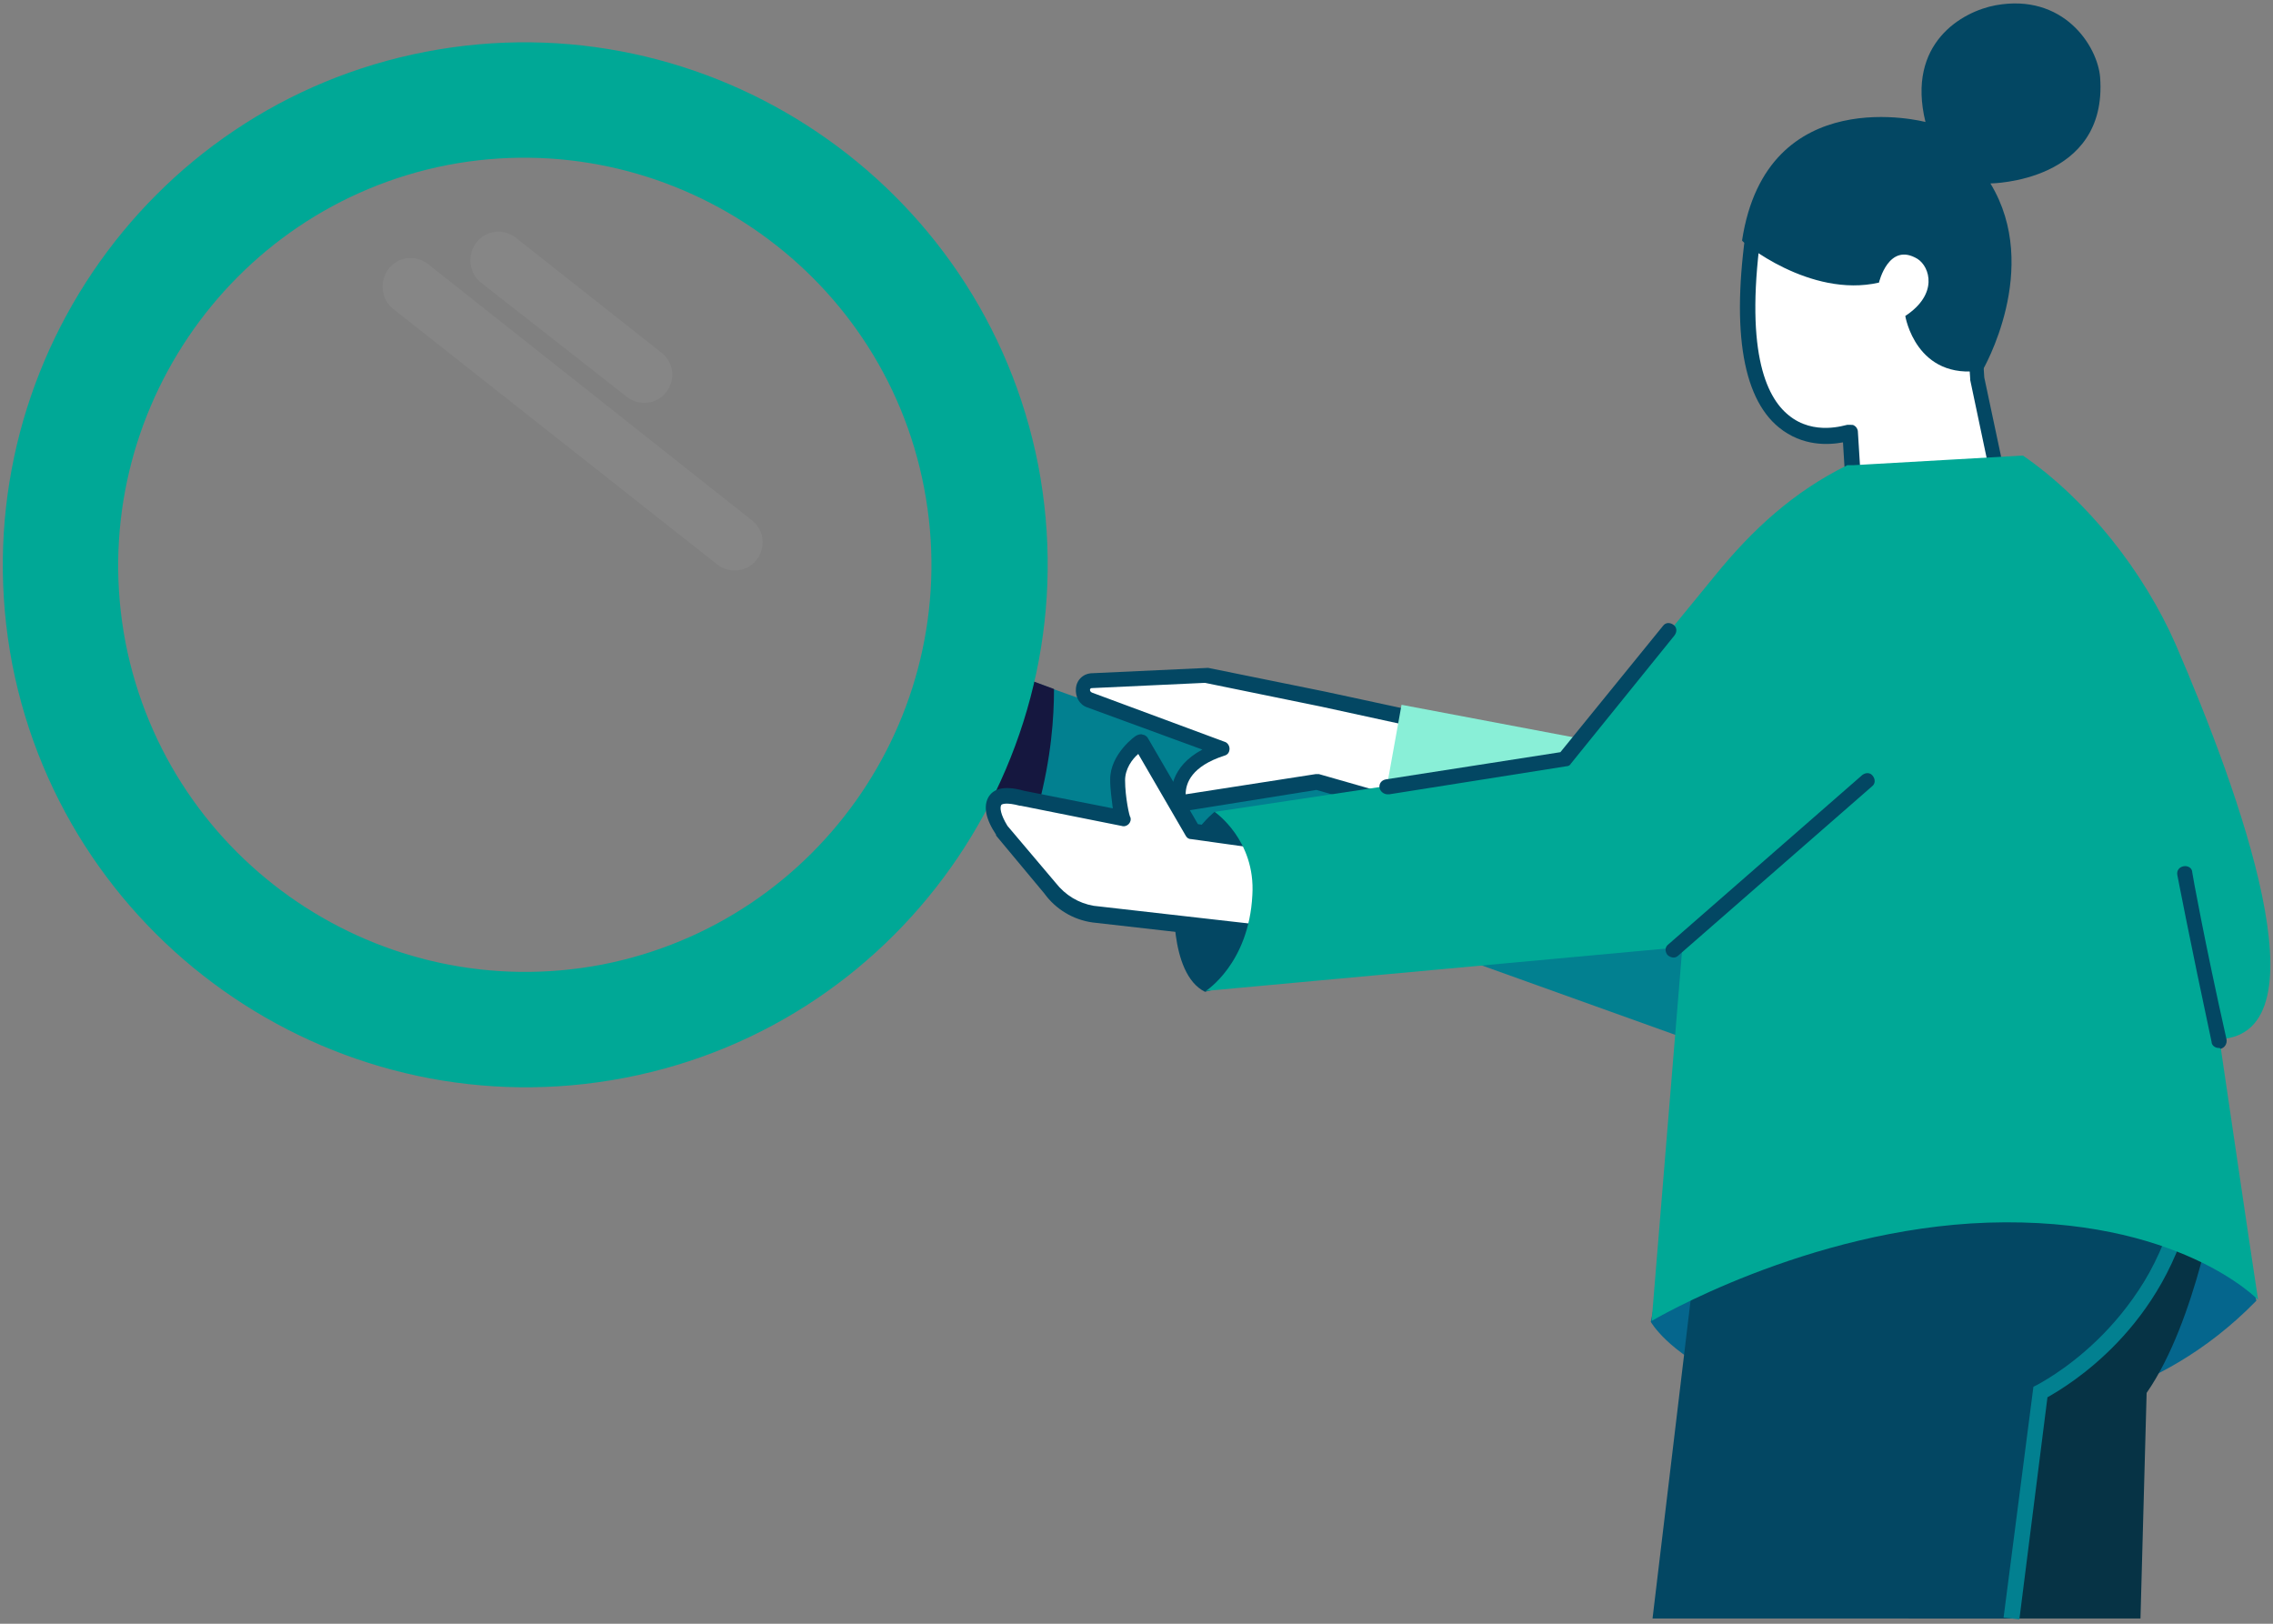 <?xml version="1.0" encoding="utf-8"?>
<!-- Generator: Adobe Illustrator 25.4.0, SVG Export Plug-In . SVG Version: 6.00 Build 0)  -->
<svg version="1.1" id="Layer_1" xmlns="http://www.w3.org/2000/svg" xmlns:xlink="http://www.w3.org/1999/xlink" x="0px" y="0px"
	 viewBox="0 0 259 185" style="enable-background:new 0 0 259 185;" xml:space="preserve">
<rect x="0" y="0" width="259" height="185" fill="#808080" stroke="none"/>
<style type="text/css">
	.st0{fill:#05668D;}
	.st1{fill:#028090;}
	.st2{fill:#15173F;}
	.st3{fill:#00A896;}
	.st4{fill:#063345;}
	.st5{fill:#FFFFFF;}
	.st6{fill:#034763;}
	.st7{fill:#89EFD7;}
	.st8{fill:#FFFFFF;fill-opacity:5.000000e-02;}
</style>
<g>
	<path class="st0" d="M188.1,150.6c0,0,7.6,13.7,44.3,9.9c0,0,13.1-0.4,24.7-12.3l-2.8-14.1l-63.4,2.5L188.1,150.6z"/>
	<path class="st1" d="M212.1,111.5l-4.5,12.4l-89.2-32l-12.3-4.5l4.5-12.4l9.4,3.5L212.1,111.5z"/>
	<path class="st2" d="M120.1,78.5c0,3.2-0.3,7.8-1.8,13.4L106,87.4l4.6-12.4L120.1,78.5z"/>
	<path class="st3" d="M71.2,122.8c-32.2,6.2-63.5-14.9-69.8-47.1C-4.8,43.4,16.3,12.1,48.5,5.9c32.2-6.2,63.5,14.9,69.8,47.1
		C124.5,85.3,103.4,116.6,71.2,122.8z M51,18.8C25.9,23.7,9.5,48.1,14.3,73.2c4.9,25.1,29.2,41.5,54.3,36.7
		c25.1-4.9,41.5-29.2,36.7-54.3C100.5,30.5,76.1,14,51,18.8z"/>
	<path class="st4" d="M252.7,135.4c0,0-2.4,15.1-8.1,23.3l-0.7,25.7h-26.4l-1-49H252.7z"/>
	<path class="st5" d="M174.3,96l-0.4-11.3l-23.2-5L137.4,77l-13,0.6c-1.2,0.1-1.5,1.8-0.4,2.2l15.1,5.6c-5.5,1.8-5.1,5.1-5.1,6.3
		l15.8-2.5L174.3,96z"/>
	<path class="st6" d="M174.3,96.9c-0.1,0-0.2,0-0.2,0L150,90l-15.6,2.5c-0.2,0-0.5,0-0.7-0.2c-0.2-0.2-0.3-0.4-0.3-0.7
		c0-0.1,0-0.1,0-0.2c0-1.2-0.1-4,3.6-6l-13.1-4.8c-0.9-0.3-1.4-1.2-1.3-2.2c0.1-1,0.9-1.7,1.9-1.7l13-0.6c0.1,0,0.1,0,0.2,0
		l13.3,2.7l23.2,5c0.4,0.1,0.7,0.4,0.7,0.8l0.4,11.3c0,0.3-0.1,0.6-0.4,0.7C174.7,96.8,174.6,96.9,174.3,96.9z M150.1,88.2
		c0.1,0,0.2,0,0.2,0l23.1,6.6l-0.4-9.4l-22.5-4.9l-13.2-2.7l-12.9,0.6c0,0-0.2,0-0.2,0.2c0,0.2,0.1,0.2,0.2,0.3l15.1,5.6
		c0.4,0.1,0.6,0.5,0.6,0.8c0,0.4-0.2,0.7-0.6,0.8c-3.7,1.2-4.4,3.1-4.4,4.4l14.8-2.3C149.9,88.2,150,88.2,150.1,88.2z"/>
	<path class="st7" d="M204.3,110.5L157,95.3l2.7-15l44.4,8.4L204.3,110.5z"/>
	<path class="st5" d="M212,68.1l-1.2-18.8c0,0-15.5,5.7-10.7-24.5l24.1,1.2l1.1,17.1l4.1,19.3L212,68.1z"/>
	<path class="st6" d="M212,69c-0.2,0-0.4,0-0.5-0.1c-0.2-0.1-0.4-0.4-0.4-0.7L210,50.4c-1.6,0.3-4.6,0.5-7.3-1.7
		c-4.3-3.5-5.5-11.7-3.5-24.1c0.1-0.5,0.5-0.8,0.9-0.7l24.1,1.2c0.5,0,0.8,0.4,0.8,0.8l1.1,17.1l4.1,19.3c0.1,0.5-0.2,0.9-0.6,1
		l-17.4,5.6C212.2,69,212.1,69,212,69z M210.8,48.4c0.2,0,0.4,0,0.5,0.1c0.2,0.1,0.4,0.4,0.4,0.7l1.1,17.7l15.6-5.1l-3.9-18.5
		c0,0,0-0.1,0-0.1l-1.1-16.4l-22.6-1.2c-2.1,14.2,0.4,19.6,3,21.7c2.9,2.4,6.5,1.1,6.7,1.1C210.6,48.4,210.7,48.4,210.8,48.4z"/>
	<path class="st6" d="M214.1,32.2c0,0,1.1-4.7,4.4-2.7c1.4,0.9,2.4,4-1.4,6.5c0,0,1.2,7.4,8.8,6.2c0,0,6.8-11.6,0.9-21.3
		c0,0,13.4-0.1,12.5-12.1c-0.3-3.6-4.2-9.6-11.9-8.2c-3.8,0.7-10.2,4.3-8,13.3c0,0-18.1-4.8-20.9,13.5
		C198.4,27.5,206.2,34,214.1,32.2z"/>
	<path class="st6" d="M138.4,92.5c0,0-4.2,3.2-4.6,9.2c0,0-0.7,9.2,3.5,11.3l9.5-2.5V92.8L138.4,92.5z"/>
	<path class="st6" d="M249,136.5c0,0-6.8,17.6-16.6,22.2l-3.2,25.7h-40.9l5.6-46.8L249,136.5z"/>
	<path class="st5" d="M150.1,107.1l-25.5-2.9c-2-0.3-3.7-1.3-4.9-2.9l-5.5-6.6c-1.8-2.5-1.4-4.6,2.3-3.6l11.5,2.3
		c0,0-0.6-2.4-0.6-4.4c0-2.5,2.6-4.3,2.6-4.3l6,10.2l15.1,2.1L150.1,107.1z"/>
	<path class="st6" d="M150.1,108c0,0-0.1,0-0.1,0l-25.5-2.9c-2.2-0.3-4.2-1.5-5.5-3.3l-5.5-6.6c0,0,0,0,0-0.1
		c-1.2-1.8-1.5-3.3-0.8-4.4c0.5-0.7,1.5-1.3,4-0.6l10.1,2c-0.1-0.9-0.3-2.1-0.3-3.3c0-2.9,2.9-5,3-5c0.2-0.1,0.5-0.2,0.7-0.1
		c0.2,0,0.5,0.2,0.6,0.4l5.7,9.8l14.7,2.1c0.5,0.1,0.8,0.5,0.7,1l-0.9,10.2c0,0.2-0.1,0.5-0.3,0.6S150.3,108,150.1,108z M114.8,94.1
		l5.5,6.5l0,0c1.1,1.4,2.6,2.3,4.3,2.6l24.6,2.8l0.8-8.4l-14.3-2c-0.3,0-0.5-0.2-0.6-0.4l-5.4-9.3c-0.7,0.6-1.5,1.7-1.5,3
		c0,1.9,0.5,4.2,0.6,4.2c0.1,0.3,0,0.6-0.2,0.8c-0.2,0.2-0.5,0.3-0.8,0.2l-11.5-2.3c0,0,0,0-0.1,0c-1.5-0.4-2-0.2-2.1-0.1
		C113.9,92,114,92.8,114.8,94.1z"/>
	<path class="st1" d="M230.1,184.5l-1.8-0.2l3.4-26.3l0.4-0.2c0.1-0.1,12.8-6.3,16.1-21.6l1.7,0.4c-3.1,14.7-14.3,21.3-16.6,22.6
		L230.1,184.5z"/>
	<path class="st3" d="M137.4,112.9c0,0,4.9-3.1,5.3-10.9c0.4-6.3-4.3-9.5-4.3-9.5l39.9-6l17.1-20.9c4.3-5.3,9-9.6,15.1-12.6h0.7
		l19.3-1.1c7.4,5.1,13.8,13.3,17.4,21.5c7.3,16.9,17.3,44.4,5,45c1.5,10.1,3,20.5,4.4,29.7c0,0-9.1-9.5-30.8-8.8
		c-20.6,0.7-38.3,11.2-38.3,11.2l3.5-42.6L137.4,112.9z"/>
	<path class="st6" d="M190.7,109.1c-0.2,0-0.5-0.1-0.7-0.3c-0.3-0.4-0.3-0.9,0.1-1.2l22.1-19.3c0.4-0.3,0.9-0.3,1.2,0.1
		c0.3,0.4,0.3,0.9-0.1,1.2l-22.1,19.3C191.1,109,190.9,109.1,190.7,109.1z"/>
	<path class="st6" d="M158.1,90.5c-0.4,0-0.8-0.3-0.9-0.7c-0.1-0.5,0.2-0.9,0.7-1l19.9-3.1l11.7-14.4c0.3-0.4,0.8-0.4,1.2-0.1
		c0.4,0.3,0.4,0.8,0.1,1.2L179,87c-0.1,0.2-0.3,0.3-0.5,0.3l-20.2,3.2C158.3,90.5,158.2,90.5,158.1,90.5z"/>
	<path class="st6" d="M252.8,119.4c-0.4,0-0.8-0.3-0.8-0.7c-2.4-11.2-3.9-19-3.9-19c-0.1-0.5,0.2-0.9,0.7-1c0.5-0.1,1,0.2,1,0.7
		c0,0.1,1.4,7.9,3.9,19c0.1,0.5-0.2,1-0.7,1.1C253,119.4,252.9,119.4,252.8,119.4z"/>
	<path class="st8" d="M54.3,27.6L54.3,27.6c1.1-1.4,3.1-1.6,4.5-0.5l16.6,13.1c1.4,1.1,1.6,3.1,0.5,4.5l0,0
		c-1.1,1.4-3.1,1.6-4.5,0.5L54.8,32.2C53.4,31.1,53.2,29,54.3,27.6z"/>
	<path class="st8" d="M44.3,30.6L44.3,30.6c1.1-1.4,3.1-1.6,4.5-0.5l36.9,29.2c1.4,1.1,1.6,3.1,0.5,4.5l0,0
		c-1.1,1.4-3.1,1.6-4.5,0.5L44.8,35.2C43.4,34.1,43.2,32,44.3,30.6z"/>
</g>
</svg>
